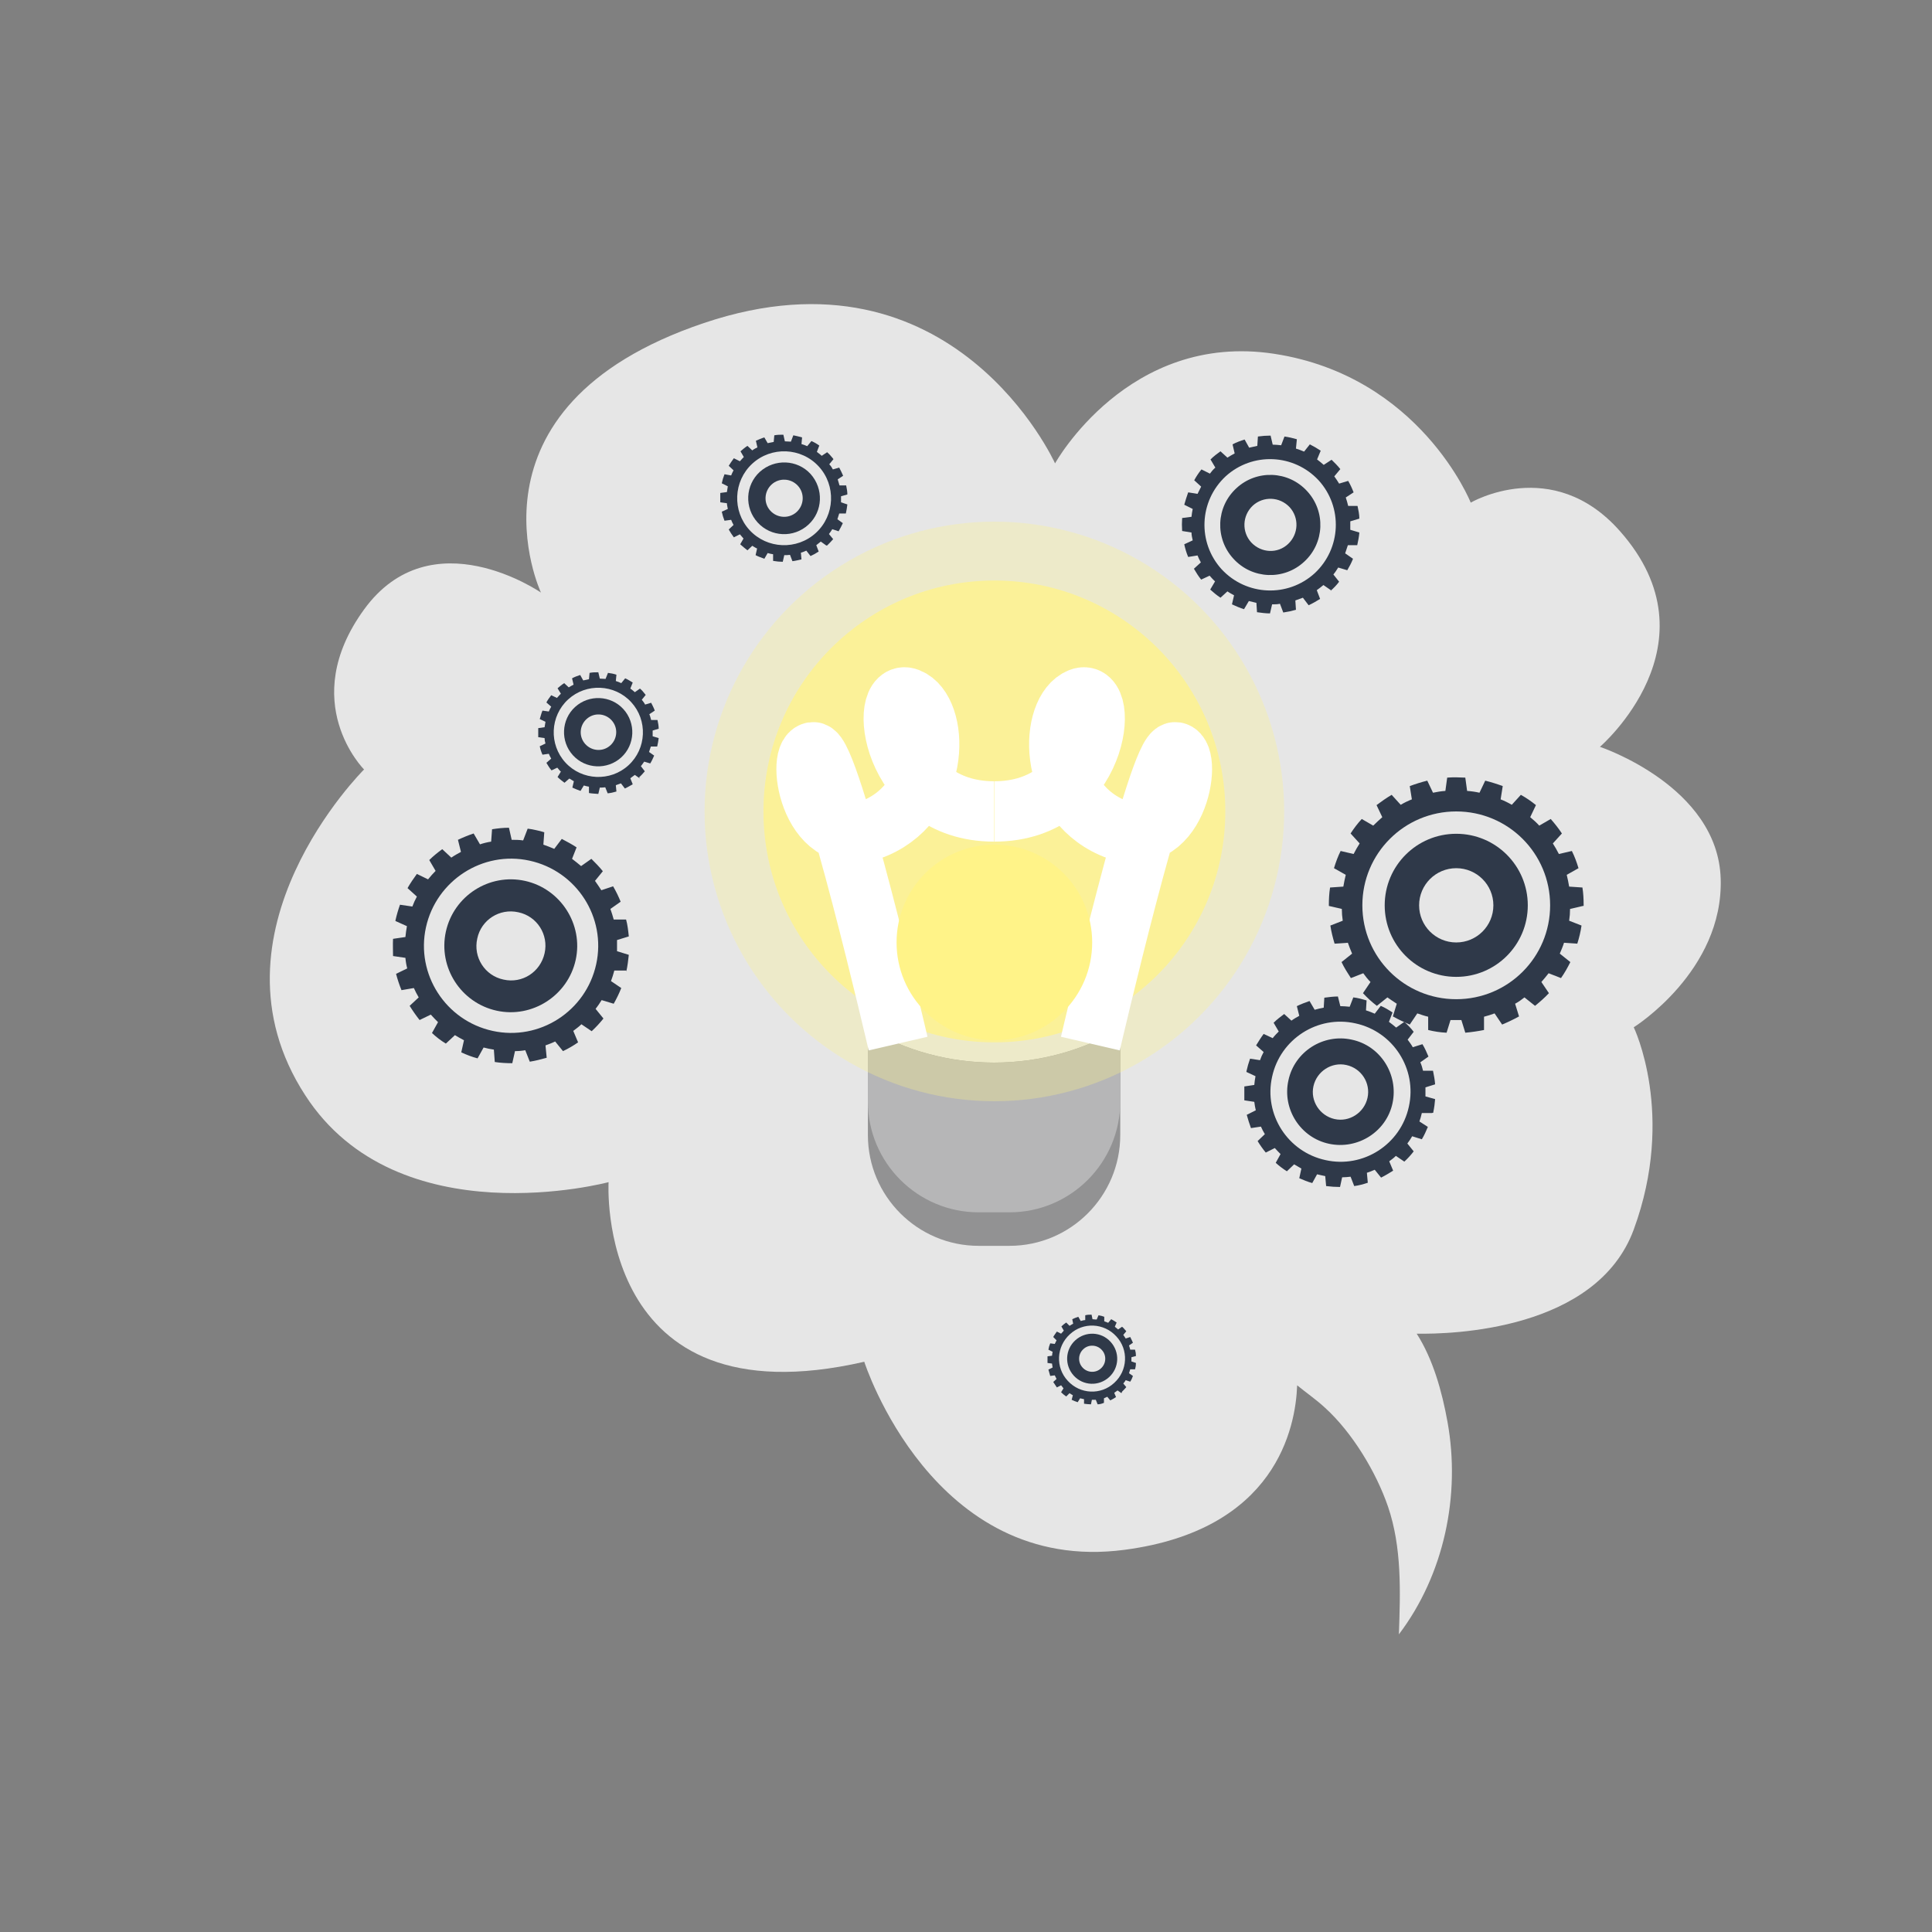 <?xml version="1.0" encoding="UTF-8"?>
<svg xmlns="http://www.w3.org/2000/svg" id="Capa_1" viewBox="0 0 64 64">
  <rect x="0" y="0" width="64" height="64" fill="#808080" stroke="none"/>
  <defs>
    <style>
      .cls-1 {
        opacity: .75;
      }

      .cls-1, .cls-2, .cls-3 {
        fill: #fff388;
      }

      .cls-4 {
        fill: #b6b6b7;
      }

      .cls-2 {
        opacity: .3;
      }

      .cls-5 {
        fill: none;
        stroke: #fff;
        stroke-miterlimit: 10;
        stroke-width: 2px;
      }

      .cls-6 {
        fill: #929293;
      }

      .cls-7 {
        fill: #2f3949;
      }

      .cls-8 {
        fill: #e6e6e6;
      }
    </style>
  </defs>
  <path class="cls-8" d="M57,29.11c-.09-3.07-4-4.37-4-4.37,0,0,3.98-3.42.65-7.16-2.23-2.51-4.93-.93-4.93-.93,0,0-1.67-4.19-6.51-4.93-4.84-.74-7.26,3.63-7.26,3.63,0,0-3.35-7.44-11.63-4.65-8.28,2.79-5.4,8.93-5.4,8.93,0,0-3.63-2.51-5.86.56-2.23,3.07,0,5.3,0,5.3,0,0-5.45,5.4-1.95,10.79,3.07,4.75,10.05,2.88,10.05,2.88,0,0-.47,8,8.47,5.95,0,0,2.26,7.07,8.62,6.23,5.02-.66,5.67-4.05,5.72-5.45.29.24.63.47.93.75.9.82,1.69,2.13,2.08,3.27.46,1.35.41,2.81.36,4.23,1.5-1.98,2.05-4.61,1.61-7.04-.18-1-.48-2.08-1.02-2.92,1.17.02,5.96-.11,7.19-3.45,1.4-3.81,0-6.7,0-6.7,0,0,2.98-1.86,2.88-4.93Z"></path>
  <g>
    <g>
      <path class="cls-7" d="M52.46,30.01s0-.02,0-.03c0-.2-.01-.39-.04-.58l-.44-.03c-.02-.13-.05-.26-.08-.39l.39-.22c-.06-.2-.13-.39-.22-.57l-.43.1c-.06-.12-.13-.24-.2-.35l.3-.33c-.11-.17-.24-.33-.37-.48l-.38.22c-.09-.1-.19-.19-.3-.28l.19-.4c-.16-.13-.32-.24-.5-.34l-.3.33c-.12-.07-.24-.13-.37-.18l.07-.44c-.19-.07-.38-.13-.58-.18l-.19.4c-.13-.03-.27-.05-.41-.06l-.06-.44c-.1,0-.2-.01-.3-.01s-.2,0-.3.01l-.06.44c-.14.01-.27.03-.41.06l-.19-.4c-.2.05-.39.11-.58.18l.07.44c-.13.05-.25.11-.37.18l-.3-.33c-.17.1-.34.22-.5.34l.19.4c-.1.09-.2.18-.3.28l-.38-.22c-.14.15-.26.31-.37.48l.3.33c-.07.11-.14.23-.2.35l-.43-.1c-.09.18-.16.37-.22.57l.39.22c-.03.13-.06.26-.08.39l-.44.03c-.03.19-.04.39-.04.58,0,0,0,.02,0,.03l.43.1c0,.13.01.26.03.39l-.41.16c.03.2.08.4.14.6l.44-.03c.04.12.09.24.14.36l-.35.28c.09.19.2.36.31.53l.41-.16c.07.1.15.2.24.29l-.25.37c.14.15.29.29.46.42l.35-.28c.1.07.2.14.31.21l-.13.42c.18.1.37.19.56.27l.25-.37c.12.04.23.08.36.11v.44c.2.05.4.08.61.09l.13-.42c.06,0,.12,0,.18,0s.12,0,.18,0l.13.42c.21-.02.42-.05.62-.09v-.44c.12-.03.24-.07.35-.11l.25.37c.19-.08.38-.17.56-.27l-.13-.42c.11-.06.21-.13.31-.21l.35.28c.16-.13.32-.27.46-.42l-.25-.37c.08-.09.16-.19.24-.29l.41.16c.12-.17.22-.35.31-.53l-.35-.28c.05-.12.1-.23.14-.36l.44.03c.06-.19.11-.39.14-.6l-.41-.16c.02-.13.03-.26.03-.39l.43-.1ZM51.35,29.99c0,1.72-1.39,3.11-3.11,3.11s-3.11-1.39-3.11-3.11,1.39-3.11,3.11-3.11,3.11,1.39,3.11,3.11Z"></path>
      <path class="cls-7" d="M48.24,27.62c-1.31,0-2.37,1.06-2.37,2.37s1.06,2.37,2.37,2.37,2.37-1.06,2.37-2.37-1.06-2.37-2.37-2.37ZM48.24,31.22c-.68,0-1.23-.55-1.23-1.23s.55-1.23,1.23-1.23,1.23.55,1.23,1.23-.55,1.23-1.23,1.23Z"></path>
    </g>
    <g>
      <path class="cls-7" d="M47.48,36.86s0-.01,0-.02c.03-.14.05-.29.06-.43l-.32-.09c0-.1,0-.2,0-.3l.32-.1c-.01-.15-.04-.3-.07-.45h-.33c-.02-.09-.05-.19-.09-.28l.27-.19c-.06-.14-.12-.28-.2-.41l-.32.1c-.05-.09-.11-.17-.17-.25l.2-.26c-.09-.12-.2-.23-.31-.33l-.27.19c-.08-.07-.16-.13-.24-.19l.12-.31c-.12-.08-.25-.16-.39-.22l-.2.26c-.09-.04-.19-.08-.29-.11l.02-.33c-.07-.02-.14-.04-.22-.06-.07-.02-.15-.03-.22-.04l-.12.31c-.1-.01-.21-.02-.31-.02l-.08-.32c-.15,0-.3.02-.45.04l-.02.33c-.1.02-.2.04-.3.07l-.17-.29c-.14.05-.28.1-.42.17l.08.32c-.09.05-.18.1-.26.16l-.24-.22c-.12.09-.24.18-.35.29l.17.29c-.07.07-.14.14-.2.22l-.3-.14c-.09.12-.17.25-.25.38l.25.22c-.05.09-.09.18-.12.27l-.33-.05c-.05.14-.09.28-.12.42,0,0,0,.01,0,.02l.3.14c-.02.1-.03.19-.04.29l-.33.05c0,.15,0,.31,0,.46l.33.05c.01.1.03.19.05.28l-.3.15c.04.15.09.3.14.44l.33-.05c.04.09.08.17.13.25l-.24.23c.08.13.17.26.27.38l.3-.15c.06.07.13.14.19.2l-.16.29c.11.1.24.2.37.28l.24-.23c.08.05.16.09.24.14l-.07.32c.14.06.28.12.43.16l.16-.29s.09.02.13.03.09.02.14.03l.03.33c.16.02.31.03.46.03l.07-.32c.09,0,.19-.01.28-.02l.12.31c.15-.02.3-.06.45-.11l-.03-.33c.09-.03.17-.06.26-.1l.21.26c.14-.07.27-.15.4-.23l-.13-.31c.08-.06.15-.11.22-.18l.28.19c.11-.1.22-.22.31-.34l-.21-.26c.06-.08.11-.15.16-.24l.32.1c.08-.13.14-.27.2-.41l-.28-.18c.03-.09.06-.18.08-.28h.33ZM46.67,36.66c-.27,1.25-1.51,2.05-2.76,1.77-1.25-.27-2.05-1.51-1.77-2.76.27-1.25,1.51-2.05,2.76-1.77,1.25.27,2.05,1.51,1.77,2.76Z"></path>
      <path class="cls-7" d="M44.78,34.44c-.95-.21-1.9.4-2.1,1.35-.21.95.4,1.9,1.35,2.1s1.9-.4,2.1-1.35-.4-1.9-1.35-2.1ZM44.21,37.07c-.49-.11-.81-.6-.7-1.09.11-.49.6-.81,1.09-.7.5.11.81.6.7,1.09-.11.49-.6.81-1.09.7Z"></path>
    </g>
  </g>
  <g>
    <path class="cls-7" d="M20.75,32.19s0-.02,0-.02c.04-.18.06-.36.08-.54l-.39-.12c0-.12,0-.25,0-.37l.39-.12c-.02-.19-.04-.38-.09-.56h-.41c-.03-.12-.07-.23-.11-.35l.34-.24c-.07-.17-.15-.34-.25-.51l-.39.13c-.07-.11-.14-.21-.21-.31l.26-.32c-.12-.15-.25-.28-.38-.41l-.34.24c-.1-.08-.19-.16-.3-.24l.15-.38c-.15-.1-.32-.19-.49-.28l-.25.33c-.12-.05-.24-.1-.36-.14l.03-.41c-.09-.03-.18-.05-.27-.07-.09-.02-.18-.04-.28-.05l-.15.39c-.13-.02-.26-.02-.38-.02l-.09-.4c-.19,0-.37.02-.56.05l-.03.41c-.13.02-.25.05-.37.09l-.21-.36c-.18.06-.35.13-.52.21l.1.4c-.11.06-.22.12-.32.19l-.3-.28c-.15.11-.3.23-.43.36l.21.36c-.09.09-.17.18-.25.28l-.37-.18c-.11.15-.22.31-.31.47l.31.28c-.06.11-.11.22-.15.33l-.41-.06c-.06.17-.11.34-.15.52,0,0,0,.02,0,.02l.38.17c-.02.12-.04.24-.05.36l-.41.06c-.01.19,0,.38,0,.57l.41.06c.01.12.03.24.06.35l-.37.18c.05.19.11.37.18.54l.41-.07c.05.11.1.21.16.31l-.3.28c.1.16.21.32.33.47l.37-.18c.08.09.16.17.24.25l-.2.36c.14.13.29.25.46.35l.3-.28c.1.06.2.12.3.17l-.09.4c.17.08.35.15.54.2l.2-.36c.06.01.11.03.17.04s.11.02.17.03l.03.41c.19.03.39.04.58.04l.09-.4c.12,0,.23-.01.34-.03l.15.38c.19-.03.38-.08.56-.13l-.04-.41c.11-.04.22-.08.32-.13l.26.32c.17-.08.34-.18.5-.29l-.16-.38c.09-.07.19-.14.27-.22l.34.23c.14-.13.27-.27.39-.42l-.26-.32c.07-.09.14-.19.2-.29l.4.12c.09-.16.18-.34.25-.52l-.34-.23c.04-.11.08-.23.11-.35h.41ZM19.75,31.94c-.34,1.56-1.88,2.55-3.43,2.21-1.56-.34-2.55-1.88-2.21-3.43s1.88-2.55,3.43-2.21c1.56.34,2.55,1.88,2.21,3.43Z"></path>
    <path class="cls-7" d="M17.39,29.18c-1.19-.26-2.36.5-2.62,1.68-.26,1.19.5,2.36,1.68,2.62s2.36-.5,2.62-1.68-.5-2.36-1.68-2.62ZM16.68,32.45c-.62-.13-1.01-.74-.87-1.36.13-.62.74-1.01,1.36-.87.62.13,1.01.74.87,1.36s-.74,1.01-1.36.87Z"></path>
  </g>
  <g>
    <path class="cls-7" d="M21.17,25.75s0,0,0,0c.07-.06.13-.13.19-.2l-.13-.17s.08-.1.11-.15l.2.06c.05-.08.09-.17.13-.26l-.17-.12c.02-.06.04-.12.06-.18h.21c.02-.09.04-.19.05-.28l-.2-.06c0-.06,0-.13,0-.19l.2-.06c0-.1-.02-.19-.04-.29h-.21c-.02-.06-.03-.13-.06-.19l.18-.12c-.03-.09-.08-.18-.12-.26l-.2.06c-.03-.06-.07-.11-.11-.16l.13-.16s-.06-.07-.09-.11c-.03-.04-.07-.07-.1-.1l-.17.12s-.1-.09-.15-.12l.08-.2c-.08-.05-.16-.1-.25-.14l-.13.16c-.06-.03-.12-.05-.18-.07l.02-.21c-.09-.03-.19-.05-.28-.06l-.08.2c-.06,0-.13-.01-.19-.01l-.05-.21c-.1,0-.19,0-.29.02l-.02.21c-.06.01-.12.03-.19.04l-.1-.18c-.09.03-.18.06-.27.11l.05.21c-.06.03-.11.06-.16.09l-.15-.14c-.08.05-.15.11-.22.17,0,0,0,0,0,0l.11.18s-.09.09-.13.14l-.19-.09c-.06.08-.12.16-.16.24l.16.14c-.03.05-.06.11-.08.16l-.21-.03c-.04.09-.06.19-.09.28l.19.09c-.01.06-.02.12-.03.18l-.21.03c0,.1,0,.2,0,.3l.21.03c0,.06.01.12.03.18l-.19.09c.02.1.05.19.09.28l.21-.03c.02.05.05.11.08.16l-.16.14c.05.08.1.17.17.25l.19-.09s.04.04.06.07.04.04.06.06l-.11.18c.07.07.15.13.23.19l.16-.14s.1.06.15.09l-.05.21c.09.04.18.08.27.11l.11-.18c.06.02.12.03.17.04v.21c.11.02.21.02.31.03l.05-.21c.06,0,.12,0,.18-.01l.08.2c.1-.01.19-.03.29-.06l-.02-.21c.06-.02.11-.04.17-.06l.13.17c.09-.04.17-.09.26-.14l-.08-.2c.05-.04.1-.07.15-.11l.17.12ZM20.82,25.35c-.6.55-1.54.51-2.09-.09-.55-.6-.51-1.54.09-2.09s1.54-.51,2.09.09c.55.6.51,1.54-.09,2.09Z"></path>
    <path class="cls-7" d="M20.65,23.49c-.42-.46-1.14-.49-1.6-.07-.46.42-.49,1.14-.07,1.6s1.14.49,1.6.07c.46-.42.49-1.14.07-1.6ZM19.39,24.65c-.22-.24-.2-.61.04-.83.24-.22.61-.2.83.04.22.24.2.61-.04.83-.24.22-.61.2-.83-.04Z"></path>
  </g>
  <g>
    <path class="cls-7" d="M44.07,19.58s0,0,.01-.01c.1-.09.2-.19.28-.3l-.19-.24c.06-.07.11-.15.16-.23l.3.09c.07-.12.14-.25.19-.38l-.26-.18c.03-.09.06-.18.09-.27h.31c.03-.14.06-.28.07-.42l-.3-.09c0-.09,0-.19,0-.28l.3-.09c0-.14-.03-.28-.06-.42h-.31c-.02-.09-.05-.19-.08-.28l.26-.17c-.05-.13-.11-.26-.18-.38l-.3.09c-.05-.08-.1-.16-.16-.24l.2-.24c-.04-.05-.09-.11-.14-.16-.05-.05-.1-.1-.15-.15l-.26.17c-.07-.06-.15-.13-.22-.18l.12-.29c-.12-.08-.24-.15-.36-.21l-.19.24c-.09-.04-.18-.07-.27-.1l.03-.31c-.14-.04-.27-.07-.41-.09l-.11.29c-.09-.01-.19-.02-.28-.02l-.07-.3c-.14,0-.28.01-.42.03l-.02.31c-.09.02-.18.04-.27.06l-.15-.27c-.13.04-.27.09-.4.16l.07.3c-.08.04-.16.09-.24.14l-.23-.21c-.11.08-.22.16-.32.26,0,0,0,0-.01.01l.16.27c-.07.06-.13.13-.18.2l-.28-.14c-.09.11-.17.23-.24.36l.23.21c-.04.08-.08.16-.12.24l-.31-.05c-.05.14-.09.27-.13.41l.28.14c-.02.09-.03.17-.04.26l-.31.04c-.01.14-.01.29,0,.43l.31.05c0,.09.02.17.04.26l-.28.13c.03.14.07.28.13.42l.31-.05c.03.08.07.16.11.23l-.23.21c.07.12.15.25.24.36l.28-.13s.06.07.09.1.06.06.09.09l-.16.27c.11.1.22.19.34.27l.23-.21c.07.05.15.09.22.13l-.07.3c.13.06.27.12.4.16l.16-.27c.08.02.17.04.25.06l.02.31c.14.02.29.04.43.04l.07-.3c.09,0,.18,0,.26-.02l.11.29c.14-.02.28-.05.42-.09l-.02-.31c.08-.03.17-.06.25-.09l.19.25c.13-.06.25-.13.38-.21l-.11-.29c.07-.05.15-.11.22-.17l.26.18ZM43.55,18.99c-.89.81-2.26.75-3.08-.13-.81-.89-.75-2.26.13-3.08.89-.81,2.26-.75,3.08.13.81.89.75,2.26-.13,3.08Z"></path>
    <path class="cls-7" d="M43.3,16.27c-.62-.68-1.67-.72-2.34-.1-.68.62-.72,1.67-.1,2.34.62.68,1.67.72,2.34.1.68-.62.72-1.67.1-2.34ZM41.45,17.97c-.32-.35-.3-.89.05-1.22.35-.32.89-.3,1.22.05.32.35.3.89-.05,1.22s-.89.3-1.22-.05Z"></path>
  </g>
  <g>
    <path class="cls-7" d="M37.17,46.1s0,0,0,0c.05-.05.1-.1.14-.15l-.1-.12s.06-.07.08-.11l.15.05c.04-.06.07-.13.09-.19l-.13-.09s.03-.09.04-.13h.16c.02-.07.03-.14.03-.21l-.15-.05s0-.09,0-.14l.15-.04c0-.07-.01-.14-.03-.21h-.16s-.02-.09-.04-.14l.13-.09c-.03-.07-.06-.13-.09-.19l-.15.05s-.05-.08-.08-.12l.1-.12s-.04-.05-.07-.08c-.02-.03-.05-.05-.07-.07l-.13.09s-.07-.06-.11-.09l.06-.14c-.06-.04-.12-.08-.18-.11l-.1.12s-.09-.04-.13-.05v-.15c-.05-.02-.12-.04-.19-.05l-.06.14s-.09,0-.14-.01l-.03-.15c-.07,0-.14,0-.21.02v.16c-.06,0-.1.02-.15.03l-.08-.14c-.07.02-.13.05-.2.08l.03.15s-.08.04-.12.07l-.11-.11c-.06.04-.11.08-.16.13,0,0,0,0,0,0l.08.14s-.06.07-.09.1l-.14-.07c-.04.06-.09.12-.12.18l.11.11s-.04.08-.06.12l-.15-.02c-.03.07-.05.14-.06.21l.14.07s-.02.09-.02.13l-.15.02c0,.07,0,.14,0,.22l.15.02s.01.09.02.13l-.14.07c.02.07.04.14.06.21l.15-.02s.04.08.06.12l-.11.1c.04.06.08.12.12.18l.14-.07s.03.03.04.05c.01.02.03.03.04.05l-.08.13c.05.05.11.1.17.14l.11-.11s.07.05.11.07l-.04.15c.07.03.13.06.2.08l.08-.13s.08.02.13.03v.15c.08.01.15.02.23.02l.03-.15s.09,0,.13,0l.06.15c.07,0,.14-.02.21-.05v-.15s.07-.03.11-.05l.1.12c.06-.03.13-.07.19-.11l-.06-.14s.07-.05.11-.08l.13.09ZM36.91,45.81c-.44.41-1.13.38-1.54-.07-.41-.44-.38-1.13.07-1.54.44-.41,1.13-.38,1.54.07.41.44.38,1.13-.07,1.54Z"></path>
    <path class="cls-7" d="M36.79,44.45c-.31-.34-.83-.36-1.17-.05-.34.31-.36.83-.05,1.17.31.34.83.36,1.17.05.34-.31.36-.83.05-1.17ZM35.86,45.3c-.16-.17-.15-.45.03-.61.17-.16.45-.15.61.03.16.17.15.45-.03.61-.17.16-.45.15-.61-.03Z"></path>
  </g>
  <g>
    <path class="cls-7" d="M27.4,18.07s0,0,0,0c.07-.07.14-.14.2-.21l-.14-.17c.04-.05.08-.11.11-.16l.21.07c.05-.09.1-.18.14-.27l-.18-.13c.02-.06.04-.13.06-.19h.22c.02-.1.04-.2.05-.3l-.21-.07c0-.07,0-.14,0-.2l.21-.06c0-.1-.02-.2-.04-.3h-.22c-.02-.07-.04-.13-.06-.2l.18-.12c-.04-.09-.08-.18-.13-.27l-.21.06c-.03-.06-.07-.12-.12-.17l.14-.17s-.06-.08-.1-.12c-.03-.04-.07-.07-.11-.11l-.18.12c-.05-.05-.11-.09-.16-.13l.08-.21c-.08-.06-.17-.11-.26-.15l-.14.17c-.06-.03-.13-.05-.19-.07l.02-.22c-.1-.03-.2-.05-.29-.07l-.08.21c-.07,0-.13-.01-.2-.01l-.05-.22c-.1,0-.2,0-.3.02l-.02.22c-.07.01-.13.03-.2.04l-.11-.19c-.1.03-.19.07-.28.11l.05.22c-.06.03-.12.06-.17.1l-.16-.15c-.08.05-.16.12-.23.18,0,0,0,0,0,0l.11.19s-.09.09-.13.14l-.2-.1c-.06.08-.12.17-.17.25l.16.15c-.03.06-.06.11-.08.17l-.22-.04c-.04.1-.07.2-.09.3l.2.1c-.01.06-.02.12-.03.19l-.22.03c0,.1,0,.21,0,.31l.22.03c0,.06.02.12.03.19l-.2.09c.02.1.05.2.09.3l.22-.03c.02.06.05.11.08.17l-.16.15c.05.09.11.18.17.26l.2-.1s.04.05.06.07c.02.02.04.05.06.07l-.11.19c.08.07.16.14.24.2l.16-.15c.05.03.11.07.16.09l-.05.22c.09.05.19.08.29.12l.11-.19c.06.02.12.03.18.04v.22c.12.02.22.03.32.03l.05-.22c.06,0,.13,0,.19-.01l.08.21c.1-.01.2-.04.3-.06l-.02-.22c.06-.02.12-.04.18-.07l.14.18c.09-.04.18-.09.27-.15l-.08-.21c.05-.04.1-.08.15-.12l.18.13ZM27.03,17.65c-.63.58-1.62.54-2.2-.09-.58-.63-.54-1.62.09-2.2.63-.58,1.62-.54,2.2.09.58.63.54,1.62-.09,2.2Z"></path>
    <path class="cls-7" d="M26.85,15.7c-.44-.48-1.19-.51-1.68-.07-.48.44-.52,1.19-.07,1.68.44.48,1.19.52,1.68.07.48-.44.51-1.19.07-1.68ZM25.52,16.92c-.23-.25-.21-.64.04-.87s.64-.21.87.04c.23.25.21.64-.04.87-.25.23-.64.21-.87-.04Z"></path>
  </g>
  <g>
    <path class="cls-6" d="M32.94,35.2c-1.53,0-2.96-.41-4.19-1.13v3.53c0,2.03,1.65,3.67,3.67,3.67h1.02c2.03,0,3.67-1.65,3.67-3.67v-3.53c-1.23.72-2.66,1.13-4.19,1.13Z"></path>
    <path class="cls-4" d="M32.94,35.2c-1.53,0-2.96-.41-4.19-1.13v2.42c0,2.03,1.65,3.67,3.67,3.67h1.02c2.03,0,3.67-1.65,3.67-3.67v-2.42c-1.23.72-2.66,1.13-4.19,1.13Z"></path>
    <circle class="cls-1" cx="32.94" cy="26.88" r="7.65"></circle>
    <circle class="cls-2" cx="32.94" cy="26.88" r="9.6"></circle>
    <g>
      <path class="cls-5" d="M29.75,34.57s-2.26-9.74-2.82-9.65c-.56.1-.06,3.45,2.11,2.49s2.05-3.88,1.05-4.28c-.99-.4-.65,3.75,2.84,3.75"></path>
      <path class="cls-5" d="M36.12,34.57s2.26-9.74,2.82-9.65c.56.1.06,3.45-2.11,2.49s-2.05-3.88-1.05-4.28c.99-.4.65,3.75-2.84,3.75"></path>
    </g>
    <circle class="cls-3" cx="32.94" cy="31.22" r="3.24"></circle>
  </g>
</svg>
